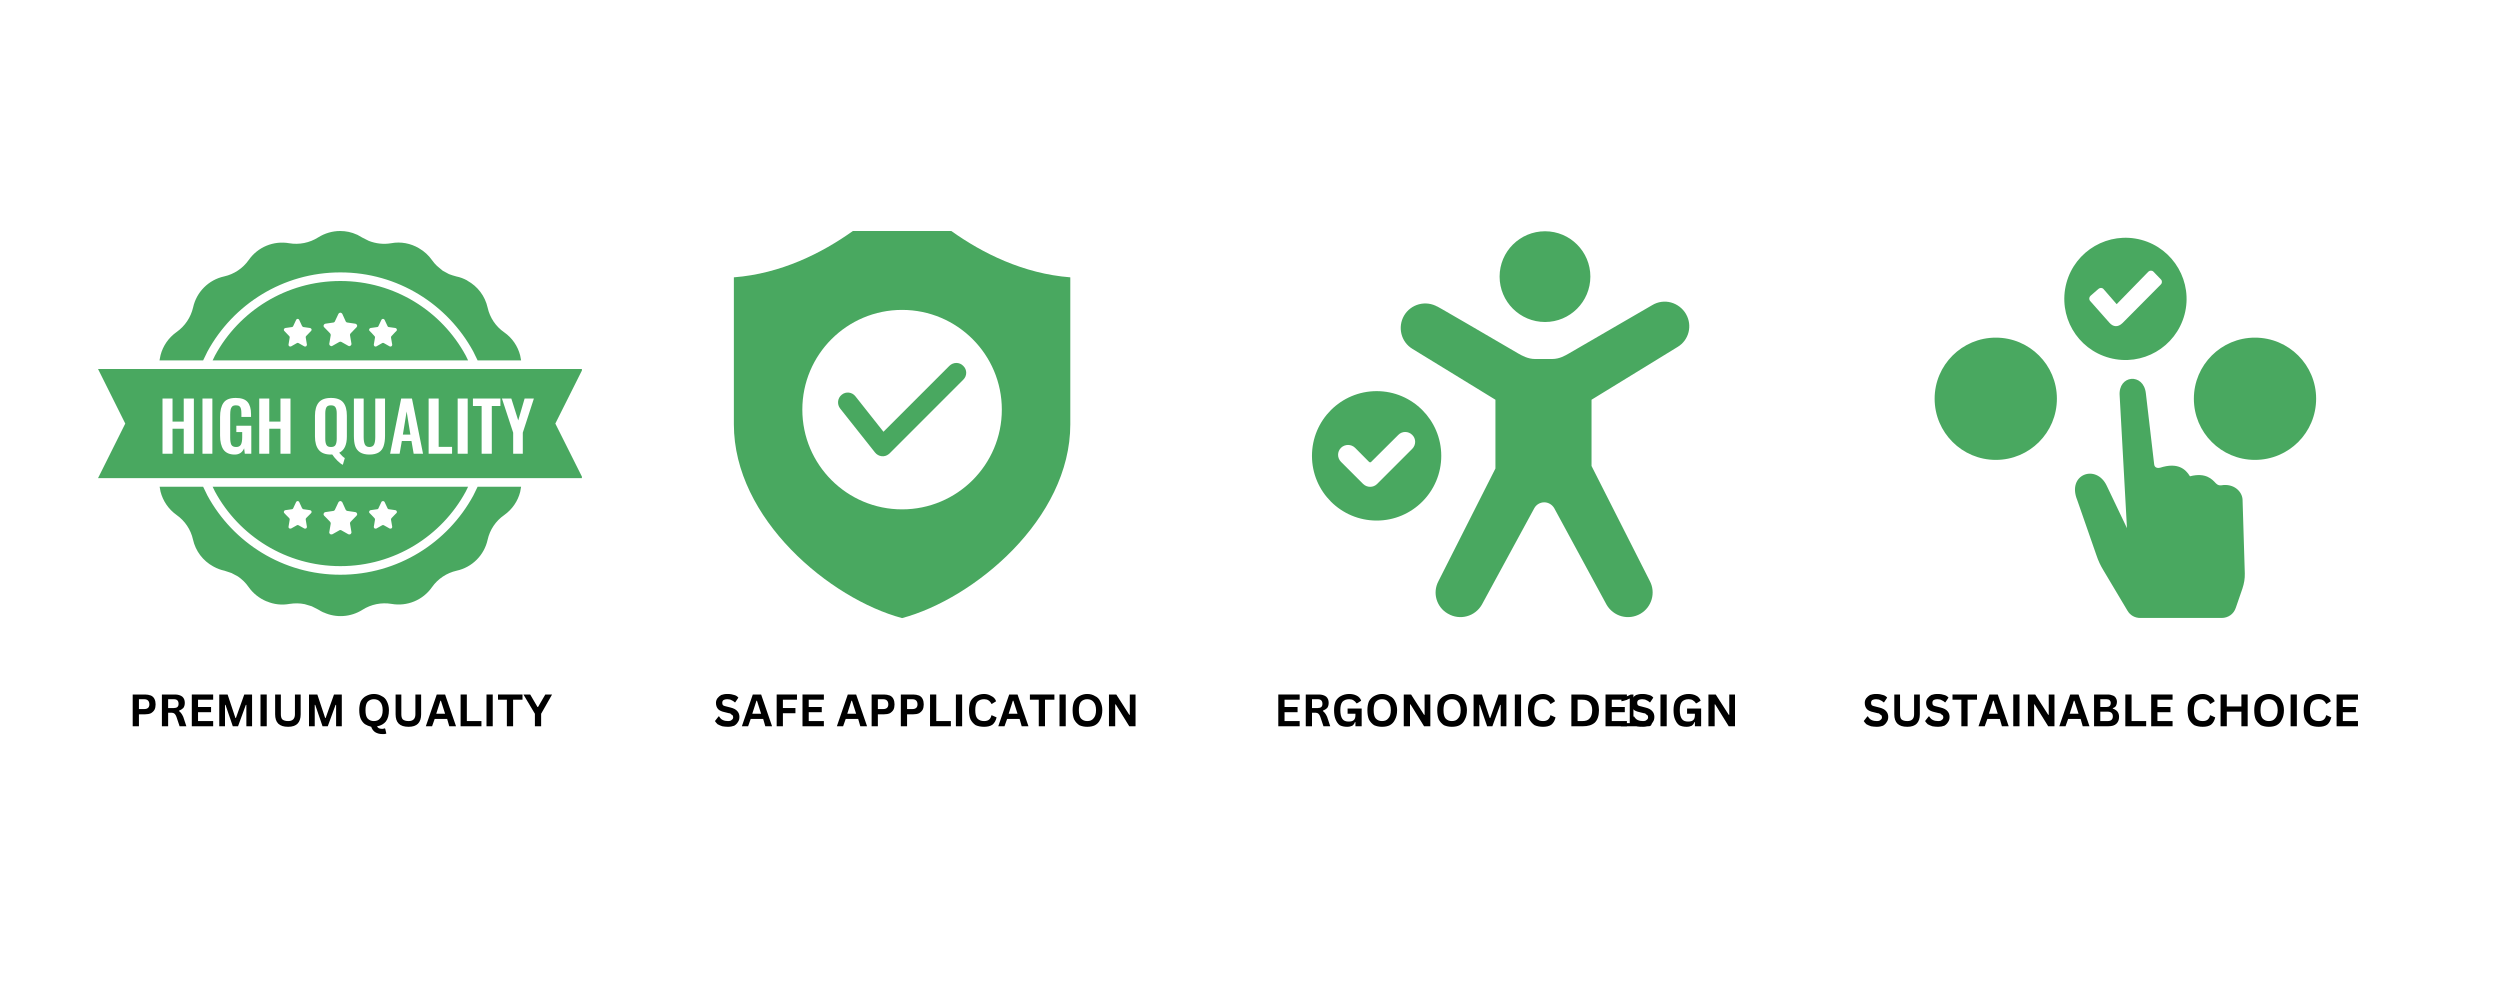 <svg xmlns="http://www.w3.org/2000/svg" xmlns:xlink="http://www.w3.org/1999/xlink" width="100" zoomAndPan="magnify" viewBox="0 0 75 30" height="40" preserveAspectRatio="xMidYMid meet" version="1.0"><defs><g/><clipPath id="4108f72313"><path d="M 2.941 6.93 L 17.457 6.93 L 17.457 18.543 L 2.941 18.543 Z M 2.941 6.93 " clip-rule="nonzero"/></clipPath><clipPath id="cf6626aa74"><path d="M 22.016 6.93 L 32.176 6.93 L 32.176 18.543 L 22.016 18.543 Z M 22.016 6.93 " clip-rule="nonzero"/></clipPath><clipPath id="6a5c89d3e6"><path d="M 39.359 6.93 L 50.973 6.93 L 50.973 18.543 L 39.359 18.543 Z M 39.359 6.93 " clip-rule="nonzero"/></clipPath><clipPath id="89737015c2"><path d="M 58.039 7 L 69.652 7 L 69.652 18.543 L 58.039 18.543 Z M 58.039 7 " clip-rule="nonzero"/></clipPath></defs><g clip-path="url(#4108f72313)"><path fill="#49a860" d="M 11.488 15.031 L 11.484 15.031 L 11.477 15.035 L 11.469 15.035 L 11.469 15.039 L 11.461 15.039 L 11.449 15.051 C 11.449 15.055 11.445 15.059 11.441 15.062 L 11.355 15.246 C 11.352 15.254 11.348 15.262 11.34 15.266 L 11.332 15.273 L 11.328 15.273 C 11.324 15.273 11.32 15.277 11.316 15.277 L 11.117 15.305 C 11.09 15.312 11.07 15.336 11.074 15.367 C 11.074 15.379 11.082 15.387 11.09 15.395 L 11.148 15.453 L 11.234 15.543 C 11.246 15.559 11.254 15.574 11.25 15.59 L 11.215 15.801 C 11.215 15.805 11.215 15.812 11.215 15.816 L 11.215 15.82 L 11.219 15.824 L 11.223 15.832 L 11.223 15.84 L 11.23 15.844 L 11.238 15.852 L 11.254 15.859 L 11.277 15.859 C 11.281 15.859 11.289 15.855 11.293 15.855 L 11.465 15.758 C 11.469 15.758 11.473 15.754 11.477 15.754 L 11.488 15.75 L 11.504 15.754 C 11.508 15.754 11.512 15.758 11.516 15.758 L 11.688 15.855 C 11.691 15.855 11.699 15.859 11.703 15.859 L 11.727 15.859 L 11.742 15.852 L 11.75 15.844 L 11.758 15.84 L 11.758 15.832 L 11.762 15.824 L 11.766 15.82 L 11.766 15.816 C 11.766 15.812 11.766 15.805 11.766 15.801 L 11.73 15.59 C 11.727 15.574 11.734 15.559 11.746 15.543 L 11.855 15.43 L 11.891 15.395 C 11.898 15.387 11.906 15.379 11.906 15.367 C 11.91 15.336 11.891 15.312 11.863 15.305 L 11.664 15.277 C 11.66 15.277 11.656 15.273 11.652 15.273 L 11.648 15.273 L 11.641 15.266 C 11.633 15.262 11.629 15.254 11.625 15.246 L 11.539 15.062 C 11.535 15.059 11.531 15.055 11.531 15.051 L 11.527 15.047 L 11.516 15.039 L 11.512 15.039 L 11.512 15.035 L 11.504 15.035 L 11.496 15.031 Z M 10.207 15.031 L 10.203 15.031 L 10.188 15.039 L 10.184 15.039 L 10.176 15.043 L 10.168 15.051 L 10.164 15.051 L 10.164 15.055 C 10.16 15.059 10.156 15.062 10.152 15.07 L 10.047 15.293 C 10.043 15.301 10.039 15.309 10.027 15.316 L 10.02 15.32 L 10.016 15.324 C 10.012 15.328 10.004 15.328 10 15.328 L 9.762 15.363 C 9.727 15.367 9.703 15.402 9.707 15.438 C 9.711 15.449 9.715 15.461 9.727 15.473 L 9.797 15.543 L 9.902 15.652 C 9.918 15.668 9.922 15.688 9.922 15.707 L 9.879 15.961 C 9.875 15.969 9.875 15.973 9.879 15.98 L 9.879 15.984 L 9.887 16 L 9.887 16.004 L 9.891 16.008 L 9.895 16.016 L 9.902 16.02 L 9.906 16.023 L 9.922 16.031 L 9.941 16.031 L 9.949 16.035 L 9.949 16.031 L 9.953 16.031 C 9.957 16.031 9.965 16.031 9.973 16.027 L 10.18 15.91 C 10.184 15.906 10.188 15.906 10.195 15.902 L 10.227 15.902 C 10.23 15.906 10.238 15.906 10.242 15.91 L 10.449 16.027 C 10.453 16.031 10.461 16.031 10.469 16.031 L 10.473 16.031 L 10.473 16.035 L 10.48 16.031 L 10.496 16.031 L 10.508 16.027 L 10.516 16.023 L 10.531 16.008 L 10.531 16.004 L 10.535 16 L 10.543 15.984 L 10.543 15.98 C 10.543 15.973 10.543 15.969 10.543 15.961 L 10.5 15.707 C 10.496 15.688 10.504 15.668 10.52 15.652 L 10.652 15.516 L 10.695 15.473 C 10.703 15.461 10.711 15.449 10.715 15.438 C 10.719 15.402 10.695 15.367 10.66 15.363 L 10.422 15.328 C 10.414 15.328 10.41 15.328 10.406 15.324 L 10.402 15.32 L 10.391 15.316 C 10.383 15.309 10.375 15.301 10.371 15.293 L 10.27 15.07 C 10.266 15.062 10.262 15.059 10.258 15.055 L 10.254 15.051 L 10.242 15.043 L 10.238 15.039 L 10.234 15.039 L 10.227 15.035 L 10.215 15.031 Z M 8.93 15.031 L 8.926 15.031 L 8.918 15.035 L 8.91 15.035 L 8.91 15.039 L 8.902 15.039 L 8.891 15.051 C 8.887 15.055 8.887 15.059 8.883 15.062 L 8.797 15.246 C 8.793 15.254 8.789 15.262 8.781 15.266 L 8.773 15.273 L 8.77 15.273 C 8.766 15.273 8.762 15.277 8.758 15.277 L 8.559 15.305 C 8.531 15.312 8.512 15.336 8.516 15.367 C 8.516 15.379 8.523 15.387 8.531 15.395 L 8.586 15.453 L 8.676 15.543 C 8.688 15.559 8.695 15.574 8.691 15.59 L 8.656 15.801 C 8.656 15.805 8.656 15.812 8.656 15.816 L 8.656 15.82 L 8.66 15.824 L 8.66 15.832 L 8.664 15.836 L 8.664 15.84 L 8.672 15.844 L 8.68 15.852 L 8.695 15.859 L 8.715 15.859 C 8.723 15.859 8.727 15.855 8.734 15.855 L 8.906 15.758 C 8.91 15.758 8.914 15.754 8.918 15.754 L 8.93 15.75 L 8.945 15.754 C 8.949 15.754 8.953 15.758 8.957 15.758 L 9.129 15.855 C 9.133 15.855 9.137 15.859 9.145 15.859 L 9.168 15.859 L 9.176 15.855 L 9.18 15.852 L 9.184 15.852 L 9.199 15.836 L 9.199 15.832 L 9.203 15.824 L 9.203 15.82 L 9.207 15.816 C 9.207 15.812 9.207 15.805 9.207 15.801 L 9.172 15.59 C 9.168 15.574 9.172 15.559 9.184 15.543 L 9.332 15.395 C 9.34 15.387 9.344 15.379 9.348 15.367 C 9.352 15.336 9.332 15.312 9.301 15.305 L 9.105 15.277 C 9.102 15.277 9.094 15.273 9.09 15.273 L 9.082 15.266 C 9.074 15.262 9.066 15.254 9.062 15.246 L 8.977 15.062 C 8.977 15.059 8.973 15.055 8.969 15.051 L 8.969 15.047 L 8.965 15.047 L 8.957 15.039 L 8.953 15.039 L 8.949 15.035 L 8.945 15.035 L 8.934 15.031 Z M 6.379 14.602 L 14.043 14.602 L 13.973 14.746 C 13.25 16.082 11.836 16.984 10.211 16.984 C 8.586 16.984 7.172 16.082 6.449 14.746 Z M 4.789 14.602 L 6.094 14.602 L 6.223 14.867 C 6.992 16.281 8.488 17.242 10.211 17.242 C 11.934 17.242 13.43 16.281 14.199 14.867 L 14.328 14.602 L 15.633 14.602 L 15.605 14.758 C 15.535 15.035 15.367 15.281 15.125 15.453 C 14.871 15.629 14.695 15.895 14.629 16.191 C 14.527 16.656 14.164 17.02 13.699 17.121 C 13.402 17.188 13.137 17.363 12.961 17.613 C 12.688 18.004 12.215 18.199 11.746 18.117 C 11.445 18.066 11.133 18.129 10.875 18.293 C 10.523 18.516 10.086 18.543 9.715 18.375 L 9.707 18.371 L 9.699 18.371 C 9.648 18.348 9.594 18.316 9.543 18.285 L 9.352 18.188 L 9.141 18.125 C 8.992 18.094 8.84 18.094 8.688 18.117 C 8.453 18.16 8.219 18.133 8.008 18.043 L 8 18.039 L 7.992 18.039 C 7.781 17.949 7.594 17.805 7.457 17.609 C 7.371 17.484 7.262 17.379 7.137 17.293 L 6.945 17.191 L 6.734 17.121 C 6.621 17.098 6.512 17.055 6.41 17 L 6.406 16.996 L 6.395 16.992 C 6.09 16.824 5.867 16.535 5.789 16.184 C 5.723 15.887 5.547 15.625 5.297 15.449 C 5.055 15.277 4.887 15.027 4.816 14.75 Z M 12.199 12.344 L 12.312 13.039 L 12.086 13.039 Z M 9.93 12.16 C 9.996 12.16 10.043 12.18 10.066 12.223 C 10.09 12.262 10.102 12.324 10.102 12.402 L 10.102 13.164 C 10.102 13.242 10.09 13.305 10.066 13.348 C 10.043 13.391 9.996 13.41 9.93 13.41 C 9.859 13.41 9.816 13.391 9.793 13.348 C 9.77 13.305 9.758 13.246 9.758 13.164 L 9.758 12.402 C 9.758 12.32 9.77 12.262 9.793 12.219 C 9.816 12.18 9.859 12.16 9.93 12.16 Z M 15.059 11.957 L 15.395 12.98 L 15.395 13.613 L 15.684 13.613 L 15.684 12.98 L 16.016 11.957 L 15.738 11.957 L 15.547 12.613 L 15.34 11.957 Z M 14.188 11.957 L 14.188 12.18 L 14.449 12.18 L 14.449 13.613 L 14.754 13.613 L 14.754 12.18 L 15.012 12.18 L 15.012 11.957 Z M 13.73 11.957 L 13.73 13.613 L 14.031 13.613 L 14.031 11.957 Z M 12.859 11.957 L 12.859 13.613 L 13.562 13.613 L 13.562 13.406 L 13.16 13.406 L 13.16 11.957 Z M 12.035 11.957 L 11.703 13.613 L 11.988 13.613 L 12.055 13.23 L 12.344 13.23 L 12.41 13.613 L 12.691 13.613 L 12.359 11.957 Z M 10.617 11.957 L 10.617 13.078 C 10.617 13.199 10.629 13.305 10.656 13.383 C 10.684 13.465 10.734 13.527 10.801 13.57 C 10.871 13.613 10.965 13.637 11.082 13.637 C 11.203 13.637 11.297 13.613 11.367 13.57 C 11.434 13.527 11.48 13.465 11.508 13.383 C 11.535 13.301 11.551 13.199 11.551 13.078 L 11.551 11.957 L 11.258 11.957 L 11.258 13.113 C 11.258 13.207 11.246 13.281 11.223 13.332 C 11.199 13.383 11.152 13.41 11.082 13.41 C 11.016 13.41 10.969 13.383 10.945 13.332 C 10.922 13.281 10.91 13.207 10.91 13.113 L 10.91 11.957 Z M 7.777 11.957 L 7.777 13.613 L 8.078 13.613 L 8.078 12.863 L 8.414 12.863 L 8.414 13.613 L 8.715 13.613 L 8.715 11.957 L 8.414 11.957 L 8.414 12.648 L 8.078 12.648 L 8.078 11.957 Z M 6.074 11.957 L 6.074 13.613 L 6.371 13.613 L 6.371 11.957 Z M 4.875 11.957 L 4.875 13.613 L 5.176 13.613 L 5.176 12.863 L 5.512 12.863 L 5.512 13.613 L 5.816 13.613 L 5.816 11.957 L 5.512 11.957 L 5.512 12.648 L 5.176 12.648 L 5.176 11.957 Z M 9.93 11.938 C 9.758 11.938 9.637 11.984 9.562 12.074 C 9.488 12.164 9.449 12.297 9.449 12.473 L 9.449 13.094 C 9.449 13.27 9.488 13.406 9.562 13.496 C 9.637 13.59 9.758 13.637 9.93 13.637 C 9.945 13.637 9.957 13.633 9.965 13.633 C 10.008 13.695 10.059 13.758 10.121 13.82 C 10.18 13.879 10.234 13.922 10.285 13.945 L 10.344 13.742 C 10.297 13.715 10.242 13.66 10.176 13.582 C 10.328 13.512 10.406 13.348 10.406 13.094 L 10.406 12.473 C 10.406 12.297 10.371 12.164 10.297 12.074 C 10.223 11.984 10.102 11.938 9.93 11.938 Z M 7.074 11.938 C 6.898 11.938 6.777 11.984 6.707 12.082 C 6.637 12.18 6.602 12.32 6.602 12.512 L 6.602 13.066 C 6.602 13.25 6.637 13.391 6.703 13.488 C 6.773 13.586 6.887 13.637 7.043 13.637 C 7.176 13.637 7.27 13.574 7.324 13.449 L 7.344 13.613 L 7.539 13.613 L 7.539 12.773 L 7.09 12.773 L 7.09 12.961 L 7.266 12.961 L 7.266 13.117 C 7.266 13.215 7.254 13.289 7.227 13.34 C 7.199 13.387 7.152 13.41 7.086 13.41 C 7.016 13.41 6.969 13.391 6.941 13.344 C 6.918 13.297 6.906 13.227 6.906 13.133 L 6.906 12.438 C 6.906 12.379 6.91 12.328 6.918 12.289 C 6.926 12.25 6.941 12.219 6.965 12.195 C 6.988 12.172 7.027 12.16 7.078 12.16 C 7.125 12.16 7.16 12.168 7.184 12.188 C 7.207 12.207 7.223 12.234 7.23 12.27 C 7.238 12.305 7.242 12.352 7.242 12.41 L 7.242 12.508 L 7.531 12.508 L 7.531 12.422 C 7.531 12.262 7.496 12.141 7.426 12.059 C 7.355 11.977 7.238 11.938 7.074 11.938 Z M 2.941 11.07 L 17.48 11.07 L 16.66 12.707 L 17.48 14.344 L 2.941 14.344 L 3.758 12.707 Z M 11.488 9.566 L 11.484 9.566 L 11.477 9.57 L 11.469 9.57 L 11.469 9.574 L 11.461 9.574 L 11.449 9.586 C 11.449 9.59 11.445 9.594 11.441 9.598 L 11.355 9.781 C 11.352 9.789 11.348 9.797 11.34 9.801 L 11.332 9.809 L 11.328 9.809 C 11.324 9.812 11.32 9.812 11.316 9.812 L 11.117 9.84 C 11.09 9.848 11.07 9.871 11.074 9.902 C 11.074 9.914 11.082 9.922 11.09 9.93 L 11.148 9.988 L 11.234 10.082 C 11.246 10.094 11.254 10.109 11.25 10.125 L 11.215 10.336 C 11.215 10.34 11.215 10.348 11.215 10.352 L 11.215 10.355 L 11.219 10.359 L 11.223 10.367 L 11.223 10.375 L 11.23 10.379 L 11.234 10.387 L 11.238 10.387 L 11.254 10.395 L 11.277 10.395 C 11.281 10.395 11.289 10.391 11.293 10.391 L 11.465 10.293 C 11.469 10.293 11.473 10.289 11.477 10.289 L 11.488 10.285 L 11.504 10.289 C 11.508 10.289 11.512 10.293 11.516 10.293 L 11.688 10.391 C 11.691 10.391 11.699 10.395 11.703 10.395 L 11.727 10.395 L 11.742 10.387 L 11.746 10.387 L 11.75 10.379 L 11.758 10.375 L 11.758 10.367 L 11.762 10.359 L 11.766 10.355 L 11.766 10.352 C 11.766 10.348 11.766 10.34 11.766 10.336 L 11.73 10.125 C 11.727 10.109 11.734 10.094 11.746 10.082 L 11.855 9.965 L 11.891 9.93 C 11.898 9.922 11.906 9.914 11.906 9.902 C 11.91 9.871 11.891 9.848 11.863 9.84 L 11.664 9.812 C 11.66 9.812 11.656 9.812 11.652 9.809 L 11.648 9.809 L 11.641 9.801 C 11.633 9.797 11.629 9.789 11.625 9.781 L 11.539 9.598 C 11.535 9.594 11.531 9.59 11.531 9.586 L 11.527 9.582 L 11.516 9.574 L 11.512 9.574 L 11.512 9.57 L 11.504 9.57 L 11.496 9.566 Z M 8.93 9.566 L 8.926 9.566 L 8.918 9.57 L 8.91 9.57 L 8.91 9.574 L 8.902 9.574 L 8.891 9.586 C 8.887 9.59 8.887 9.594 8.883 9.598 L 8.797 9.781 C 8.793 9.789 8.789 9.797 8.781 9.801 L 8.773 9.809 L 8.77 9.809 C 8.766 9.812 8.762 9.812 8.758 9.812 L 8.559 9.84 C 8.531 9.848 8.512 9.871 8.516 9.902 C 8.516 9.914 8.523 9.922 8.531 9.93 L 8.586 9.988 L 8.676 10.082 C 8.688 10.094 8.695 10.109 8.691 10.125 L 8.656 10.336 C 8.656 10.34 8.656 10.348 8.656 10.352 L 8.656 10.355 L 8.66 10.359 L 8.66 10.367 L 8.664 10.371 L 8.664 10.375 L 8.672 10.379 L 8.676 10.387 L 8.68 10.387 L 8.695 10.395 L 8.715 10.395 C 8.723 10.395 8.727 10.391 8.734 10.391 L 8.906 10.293 C 8.91 10.293 8.914 10.289 8.918 10.289 L 8.93 10.285 L 8.945 10.289 C 8.949 10.289 8.953 10.293 8.957 10.293 L 9.129 10.391 C 9.133 10.391 9.137 10.395 9.145 10.395 L 9.168 10.395 L 9.176 10.391 L 9.18 10.387 L 9.188 10.387 L 9.191 10.379 L 9.199 10.371 L 9.199 10.367 L 9.203 10.359 L 9.203 10.355 L 9.207 10.352 C 9.207 10.348 9.207 10.34 9.207 10.336 L 9.172 10.125 C 9.168 10.109 9.172 10.094 9.184 10.082 L 9.297 9.965 L 9.332 9.93 C 9.34 9.922 9.344 9.914 9.348 9.902 C 9.352 9.871 9.332 9.848 9.301 9.84 L 9.105 9.812 C 9.102 9.812 9.094 9.812 9.09 9.809 L 9.082 9.801 C 9.074 9.797 9.066 9.789 9.062 9.781 L 8.977 9.598 C 8.977 9.594 8.973 9.59 8.969 9.586 L 8.969 9.582 L 8.965 9.582 L 8.957 9.574 L 8.953 9.574 L 8.949 9.57 L 8.945 9.57 L 8.934 9.566 Z M 10.207 9.379 L 10.203 9.383 L 10.195 9.383 L 10.188 9.387 L 10.184 9.387 L 10.176 9.391 L 10.168 9.398 L 10.164 9.398 L 10.164 9.402 C 10.16 9.406 10.156 9.41 10.152 9.418 L 10.047 9.641 C 10.043 9.648 10.039 9.66 10.027 9.664 L 10.02 9.672 L 10.016 9.672 C 10.012 9.676 10.004 9.676 10 9.676 L 9.762 9.711 C 9.727 9.719 9.703 9.75 9.707 9.785 C 9.711 9.797 9.715 9.809 9.727 9.82 L 9.797 9.891 L 9.902 10 C 9.918 10.016 9.922 10.035 9.922 10.055 L 9.879 10.309 C 9.875 10.316 9.875 10.324 9.879 10.328 L 9.879 10.332 L 9.887 10.348 L 9.887 10.352 L 9.891 10.355 L 9.895 10.363 L 9.902 10.367 L 9.906 10.371 L 9.922 10.379 L 9.926 10.379 L 9.93 10.383 L 9.953 10.383 C 9.957 10.379 9.965 10.379 9.973 10.375 L 10.18 10.258 C 10.184 10.254 10.188 10.254 10.195 10.254 L 10.211 10.25 L 10.227 10.254 C 10.23 10.254 10.238 10.254 10.242 10.258 L 10.449 10.375 C 10.453 10.379 10.461 10.379 10.469 10.383 L 10.492 10.383 L 10.492 10.379 L 10.496 10.379 L 10.508 10.375 L 10.516 10.371 L 10.531 10.355 L 10.531 10.352 L 10.535 10.348 L 10.543 10.332 L 10.543 10.328 C 10.543 10.324 10.543 10.316 10.543 10.309 L 10.5 10.055 C 10.496 10.035 10.504 10.016 10.52 10 L 10.652 9.863 L 10.695 9.82 C 10.703 9.809 10.711 9.797 10.715 9.785 C 10.719 9.75 10.695 9.719 10.66 9.711 L 10.422 9.676 C 10.414 9.676 10.41 9.676 10.406 9.672 L 10.402 9.672 L 10.391 9.664 C 10.383 9.66 10.375 9.648 10.371 9.641 L 10.27 9.418 C 10.266 9.41 10.262 9.406 10.258 9.402 L 10.254 9.398 L 10.242 9.391 L 10.238 9.387 L 10.234 9.387 L 10.227 9.383 L 10.215 9.383 L 10.211 9.379 Z M 10.211 8.43 C 11.836 8.43 13.25 9.332 13.973 10.668 L 14.043 10.812 L 6.379 10.812 L 6.449 10.668 C 7.172 9.332 8.586 8.43 10.211 8.43 Z M 10.203 6.93 C 10.375 6.93 10.547 6.965 10.707 7.039 L 10.719 7.043 L 10.871 7.129 L 11.066 7.227 C 11.277 7.309 11.508 7.336 11.734 7.297 C 12.027 7.242 12.32 7.301 12.566 7.445 L 12.57 7.449 L 12.578 7.453 C 12.727 7.539 12.859 7.66 12.961 7.805 C 13.004 7.867 13.055 7.926 13.109 7.977 L 13.281 8.121 L 13.469 8.223 C 13.539 8.25 13.613 8.273 13.688 8.293 C 13.805 8.316 13.914 8.359 14.016 8.414 L 14.023 8.422 C 14.328 8.59 14.551 8.879 14.629 9.23 C 14.695 9.527 14.871 9.793 15.125 9.969 C 15.367 10.137 15.535 10.387 15.605 10.664 L 15.633 10.812 L 14.328 10.812 L 14.199 10.547 C 13.43 9.133 11.934 8.172 10.211 8.172 C 8.488 8.172 6.992 9.133 6.223 10.547 L 6.094 10.812 L 4.785 10.812 L 4.816 10.656 C 4.887 10.379 5.055 10.133 5.297 9.961 C 5.547 9.785 5.723 9.523 5.793 9.223 C 5.895 8.758 6.258 8.395 6.723 8.293 C 7.02 8.227 7.285 8.051 7.461 7.801 C 7.734 7.41 8.207 7.215 8.676 7.297 C 8.977 7.348 9.289 7.285 9.547 7.121 C 9.746 6.996 9.977 6.93 10.203 6.93 Z M 10.203 6.93 " fill-opacity="1" fill-rule="evenodd"/></g><g clip-path="url(#cf6626aa74)"><path fill="#49a860" d="M 22.016 8.32 C 23.426 8.211 24.656 7.594 25.586 6.93 L 28.539 6.93 C 29.469 7.594 30.699 8.211 32.109 8.32 L 32.109 12.73 C 32.109 15.574 29.219 17.965 27.062 18.543 C 24.906 17.965 22.016 15.574 22.016 12.73 Z M 25.203 12.254 L 26.25 13.574 C 26.352 13.703 26.535 13.727 26.66 13.625 C 26.672 13.617 26.68 13.609 26.688 13.602 L 28.898 11.391 C 29.016 11.277 29.016 11.09 28.898 10.977 C 28.785 10.859 28.598 10.859 28.48 10.977 L 26.504 12.953 L 25.664 11.891 C 25.566 11.762 25.379 11.738 25.254 11.84 C 25.125 11.941 25.105 12.125 25.203 12.254 Z M 27.062 9.297 C 25.41 9.297 24.07 10.637 24.07 12.289 C 24.07 13.941 25.41 15.281 27.062 15.281 C 28.715 15.281 30.055 13.941 30.055 12.289 C 30.055 10.637 28.715 9.297 27.062 9.297 Z M 27.062 9.297 " fill-opacity="1" fill-rule="evenodd"/></g><g clip-path="url(#6a5c89d3e6)"><path fill="#49a860" d="M 41.301 11.734 C 42.371 11.734 43.238 12.605 43.238 13.676 C 43.238 14.746 42.371 15.617 41.301 15.617 C 40.227 15.617 39.359 14.746 39.359 13.676 C 39.359 12.605 40.227 11.734 41.301 11.734 Z M 40.23 13.855 L 40.895 14.52 C 41.012 14.633 41.199 14.633 41.312 14.52 L 42.367 13.465 C 42.484 13.348 42.484 13.16 42.367 13.047 C 42.25 12.93 42.062 12.93 41.949 13.047 L 41.137 13.855 C 41.121 13.875 41.09 13.875 41.07 13.855 L 40.652 13.434 C 40.535 13.32 40.348 13.32 40.23 13.434 C 40.113 13.551 40.113 13.738 40.23 13.855 Z M 45.543 10.602 C 45.648 10.664 45.84 10.77 46.047 10.77 L 46.566 10.77 C 46.789 10.77 46.961 10.664 47.07 10.602 L 49.57 9.152 C 49.738 9.051 49.941 9.023 50.129 9.074 C 50.316 9.125 50.48 9.25 50.578 9.418 L 50.582 9.426 C 50.777 9.766 50.668 10.203 50.332 10.406 L 47.746 11.992 L 47.746 13.98 L 49.492 17.426 C 49.68 17.777 49.555 18.215 49.211 18.414 C 49.039 18.512 48.84 18.539 48.648 18.488 C 48.461 18.438 48.297 18.312 48.199 18.145 L 46.625 15.242 C 46.562 15.137 46.449 15.07 46.328 15.07 C 46.203 15.07 46.09 15.137 46.031 15.242 L 44.453 18.145 C 44.355 18.312 44.195 18.438 44.004 18.488 C 43.816 18.539 43.613 18.512 43.445 18.414 L 43.43 18.406 C 43.094 18.211 42.969 17.785 43.152 17.438 L 44.863 14.055 L 44.863 11.992 L 42.371 10.465 C 42.031 10.258 41.922 9.816 42.121 9.469 C 42.219 9.301 42.379 9.18 42.566 9.129 C 42.758 9.078 42.957 9.105 43.129 9.203 C 43.129 9.203 42.707 8.945 45.543 10.602 Z M 46.352 6.938 C 47.102 6.938 47.711 7.547 47.711 8.297 C 47.711 9.051 47.102 9.66 46.352 9.66 C 45.598 9.66 44.988 9.051 44.988 8.297 C 44.988 7.547 45.598 6.938 46.352 6.938 Z M 46.352 6.938 " fill-opacity="1" fill-rule="evenodd"/></g><g clip-path="url(#89737015c2)"><path fill="#49a860" d="M 64.805 14.031 C 65.332 13.863 65.566 14.07 65.699 14.289 C 66.18 14.164 66.371 14.387 66.469 14.492 C 66.488 14.508 66.539 14.574 66.641 14.559 C 67.02 14.496 67.27 14.75 67.277 14.996 L 67.344 17.199 C 67.348 17.363 67.324 17.5 67.273 17.656 L 67.074 18.234 C 67.012 18.422 66.844 18.539 66.648 18.539 L 64.211 18.539 C 64.047 18.539 63.906 18.461 63.824 18.32 L 63.105 17.113 C 63.012 16.961 62.949 16.824 62.891 16.652 L 62.316 15 C 62 14.223 62.891 13.906 63.203 14.574 L 63.809 15.844 L 63.59 11.875 C 63.539 11.242 64.305 11.18 64.375 11.793 L 64.625 13.93 C 64.637 14.047 64.75 14.047 64.805 14.031 Z M 67.648 10.129 C 68.664 10.129 69.484 10.949 69.484 11.961 C 69.484 12.977 68.664 13.797 67.648 13.797 C 66.637 13.797 65.816 12.977 65.816 11.961 C 65.816 10.949 66.637 10.129 67.648 10.129 Z M 59.875 10.129 C 60.887 10.129 61.707 10.949 61.707 11.961 C 61.707 12.977 60.887 13.797 59.875 13.797 C 58.863 13.797 58.039 12.977 58.039 11.961 C 58.039 10.949 58.863 10.129 59.875 10.129 Z M 64.238 7.195 C 65.215 7.457 65.797 8.465 65.535 9.441 C 65.27 10.422 64.266 11 63.289 10.738 C 62.309 10.477 61.73 9.473 61.992 8.492 C 62.254 7.516 63.258 6.934 64.238 7.195 Z M 63.109 8.676 L 63.5 9.125 L 64.453 8.148 C 64.496 8.109 64.566 8.109 64.605 8.152 L 64.828 8.383 C 64.871 8.426 64.867 8.496 64.824 8.535 L 63.676 9.691 C 63.539 9.824 63.395 9.812 63.281 9.68 L 62.703 9.027 C 62.664 8.98 62.672 8.914 62.715 8.875 L 62.957 8.664 C 62.98 8.645 63.008 8.637 63.035 8.637 C 63.066 8.641 63.09 8.652 63.109 8.676 Z M 63.109 8.676 " fill-opacity="1" fill-rule="evenodd"/></g><g fill="#000000" fill-opacity="1"><g transform="translate(3.856, 21.788)"><g><path d="M 0.5 -0.953 C 0.562 -0.953 0.617 -0.941 0.672 -0.922 C 0.723 -0.898 0.758 -0.863 0.781 -0.812 C 0.801 -0.77 0.812 -0.719 0.812 -0.656 C 0.812 -0.594 0.801 -0.539 0.781 -0.5 C 0.758 -0.457 0.723 -0.422 0.672 -0.391 C 0.617 -0.367 0.562 -0.359 0.5 -0.359 L 0.312 -0.359 L 0.312 0 L 0.125 0 L 0.125 -0.953 Z M 0.469 -0.516 C 0.57 -0.516 0.625 -0.562 0.625 -0.656 C 0.625 -0.758 0.57 -0.812 0.469 -0.812 L 0.312 -0.812 L 0.312 -0.516 Z M 0.469 -0.516 "/></g></g><g transform="translate(4.732, 21.788)"><g><path d="M 0.125 0 L 0.125 -0.953 L 0.516 -0.953 C 0.609 -0.953 0.68 -0.93 0.734 -0.891 C 0.785 -0.848 0.812 -0.785 0.812 -0.703 C 0.812 -0.641 0.797 -0.586 0.766 -0.547 C 0.734 -0.516 0.691 -0.488 0.641 -0.469 L 0.641 -0.453 C 0.66 -0.441 0.68 -0.422 0.703 -0.391 C 0.723 -0.367 0.742 -0.332 0.766 -0.281 L 0.859 0 L 0.656 0 L 0.562 -0.281 C 0.551 -0.312 0.539 -0.332 0.531 -0.344 C 0.52 -0.363 0.504 -0.379 0.484 -0.391 C 0.461 -0.398 0.441 -0.406 0.422 -0.406 L 0.312 -0.406 L 0.312 0 Z M 0.484 -0.547 C 0.578 -0.547 0.625 -0.586 0.625 -0.672 C 0.625 -0.766 0.578 -0.812 0.484 -0.812 L 0.312 -0.812 L 0.312 -0.547 Z M 0.484 -0.547 "/></g></g><g transform="translate(5.629, 21.788)"><g><path d="M 0.312 -0.422 L 0.312 -0.156 L 0.766 -0.156 L 0.766 0 L 0.125 0 L 0.125 -0.953 L 0.766 -0.953 L 0.766 -0.797 L 0.312 -0.797 L 0.312 -0.578 L 0.703 -0.578 L 0.703 -0.422 Z M 0.312 -0.422 "/></g></g><g transform="translate(6.453, 21.788)"><g><path d="M 0.297 0 L 0.125 0 L 0.125 -0.953 L 0.375 -0.953 L 0.609 -0.25 L 0.625 -0.25 L 0.875 -0.953 L 1.109 -0.953 L 1.109 0 L 0.938 0 L 0.938 -0.641 L 0.922 -0.641 L 0.688 0 L 0.531 0 L 0.312 -0.641 L 0.297 -0.641 Z M 0.297 0 "/></g></g><g transform="translate(7.69, 21.788)"><g><path d="M 0.312 0 L 0.125 0 L 0.125 -0.953 L 0.312 -0.953 Z M 0.312 0 "/></g></g><g transform="translate(8.129, 21.788)"><g><path d="M 0.516 0.016 C 0.379 0.016 0.281 -0.016 0.219 -0.078 C 0.156 -0.141 0.125 -0.234 0.125 -0.359 L 0.125 -0.953 L 0.297 -0.953 L 0.297 -0.359 C 0.297 -0.285 0.312 -0.234 0.344 -0.203 C 0.383 -0.172 0.441 -0.156 0.516 -0.156 C 0.648 -0.156 0.719 -0.223 0.719 -0.359 L 0.719 -0.953 L 0.891 -0.953 L 0.891 -0.359 C 0.891 -0.234 0.859 -0.141 0.797 -0.078 C 0.734 -0.016 0.641 0.016 0.516 0.016 Z M 0.516 0.016 "/></g></g><g transform="translate(9.145, 21.788)"><g><path d="M 0.297 0 L 0.125 0 L 0.125 -0.953 L 0.375 -0.953 L 0.609 -0.25 L 0.625 -0.25 L 0.875 -0.953 L 1.109 -0.953 L 1.109 0 L 0.938 0 L 0.938 -0.641 L 0.922 -0.641 L 0.688 0 L 0.531 0 L 0.312 -0.641 L 0.297 -0.641 Z M 0.297 0 "/></g></g><g transform="translate(10.382, 21.788)"><g/></g><g transform="translate(10.699, 21.788)"><g><path d="M 0.766 0.234 C 0.68 0.234 0.609 0.211 0.547 0.172 C 0.492 0.129 0.457 0.078 0.438 0.016 C 0.363 -0.004 0.301 -0.031 0.25 -0.062 C 0.195 -0.102 0.156 -0.156 0.125 -0.219 C 0.094 -0.289 0.078 -0.379 0.078 -0.484 C 0.078 -0.586 0.094 -0.676 0.125 -0.75 C 0.164 -0.82 0.219 -0.875 0.281 -0.906 C 0.352 -0.945 0.43 -0.969 0.516 -0.969 C 0.609 -0.969 0.688 -0.945 0.75 -0.906 C 0.82 -0.875 0.875 -0.82 0.906 -0.75 C 0.945 -0.676 0.969 -0.586 0.969 -0.484 C 0.969 -0.336 0.938 -0.223 0.875 -0.141 C 0.812 -0.066 0.727 -0.02 0.625 0 L 0.609 0 C 0.629 0.031 0.648 0.051 0.672 0.062 C 0.703 0.07 0.734 0.078 0.766 0.078 C 0.797 0.078 0.82 0.07 0.844 0.062 L 0.859 0.078 L 0.891 0.219 C 0.867 0.227 0.848 0.234 0.828 0.234 C 0.805 0.234 0.785 0.234 0.766 0.234 Z M 0.516 -0.156 C 0.598 -0.156 0.66 -0.18 0.703 -0.234 C 0.754 -0.285 0.781 -0.367 0.781 -0.484 C 0.781 -0.598 0.754 -0.68 0.703 -0.734 C 0.66 -0.785 0.598 -0.812 0.516 -0.812 C 0.441 -0.812 0.379 -0.785 0.328 -0.734 C 0.285 -0.68 0.266 -0.598 0.266 -0.484 C 0.266 -0.367 0.285 -0.285 0.328 -0.234 C 0.379 -0.18 0.441 -0.156 0.516 -0.156 Z M 0.516 -0.156 "/></g></g><g transform="translate(11.743, 21.788)"><g><path d="M 0.516 0.016 C 0.379 0.016 0.281 -0.016 0.219 -0.078 C 0.156 -0.141 0.125 -0.234 0.125 -0.359 L 0.125 -0.953 L 0.297 -0.953 L 0.297 -0.359 C 0.297 -0.285 0.312 -0.234 0.344 -0.203 C 0.383 -0.172 0.441 -0.156 0.516 -0.156 C 0.648 -0.156 0.719 -0.223 0.719 -0.359 L 0.719 -0.953 L 0.891 -0.953 L 0.891 -0.359 C 0.891 -0.234 0.859 -0.141 0.797 -0.078 C 0.734 -0.016 0.641 0.016 0.516 0.016 Z M 0.516 0.016 "/></g></g><g transform="translate(12.759, 21.788)"><g><path d="M 0.922 0 L 0.719 0 L 0.656 -0.219 L 0.281 -0.219 L 0.203 0 L 0.016 0 L 0.344 -0.953 L 0.594 -0.953 Z M 0.453 -0.766 L 0.328 -0.375 L 0.594 -0.375 L 0.469 -0.766 Z M 0.453 -0.766 "/></g></g><g transform="translate(13.693, 21.788)"><g><path d="M 0.312 -0.953 L 0.312 -0.156 L 0.75 -0.156 L 0.75 0 L 0.125 0 L 0.125 -0.953 Z M 0.312 -0.953 "/></g></g><g transform="translate(14.47, 21.788)"><g><path d="M 0.312 0 L 0.125 0 L 0.125 -0.953 L 0.312 -0.953 Z M 0.312 0 "/></g></g><g transform="translate(14.909, 21.788)"><g><path d="M 0.766 -0.953 L 0.766 -0.797 L 0.484 -0.797 L 0.484 0 L 0.297 0 L 0.297 -0.797 L 0.031 -0.797 L 0.031 -0.953 Z M 0.766 -0.953 "/></g></g><g transform="translate(15.703, 21.788)"><g><path d="M 0.531 0 L 0.344 0 L 0.344 -0.375 L 0 -0.953 L 0.203 -0.953 L 0.422 -0.578 L 0.438 -0.578 L 0.656 -0.953 L 0.859 -0.953 L 0.531 -0.375 Z M 0.531 0 "/></g></g></g><g fill="#000000" fill-opacity="1"><g transform="translate(21.417, 21.788)"><g><path d="M 0.422 0.016 C 0.359 0.016 0.301 0.008 0.25 0 C 0.195 -0.02 0.148 -0.039 0.109 -0.062 C 0.078 -0.094 0.051 -0.125 0.031 -0.156 L 0.141 -0.297 L 0.156 -0.297 C 0.188 -0.242 0.223 -0.207 0.266 -0.188 C 0.316 -0.164 0.367 -0.156 0.422 -0.156 C 0.473 -0.156 0.508 -0.164 0.531 -0.188 C 0.562 -0.207 0.578 -0.234 0.578 -0.266 C 0.578 -0.297 0.57 -0.316 0.562 -0.328 C 0.551 -0.336 0.535 -0.348 0.516 -0.359 C 0.504 -0.379 0.484 -0.391 0.453 -0.391 L 0.328 -0.422 C 0.234 -0.441 0.164 -0.473 0.125 -0.516 C 0.082 -0.566 0.062 -0.629 0.062 -0.703 C 0.062 -0.754 0.078 -0.801 0.109 -0.844 C 0.141 -0.883 0.176 -0.914 0.219 -0.938 C 0.27 -0.957 0.332 -0.969 0.406 -0.969 C 0.488 -0.969 0.555 -0.957 0.609 -0.938 C 0.66 -0.926 0.703 -0.898 0.734 -0.859 L 0.641 -0.719 L 0.625 -0.719 C 0.594 -0.75 0.562 -0.77 0.531 -0.781 C 0.5 -0.801 0.457 -0.812 0.406 -0.812 C 0.352 -0.812 0.312 -0.801 0.281 -0.781 C 0.258 -0.758 0.25 -0.734 0.25 -0.703 C 0.25 -0.672 0.258 -0.645 0.281 -0.625 C 0.301 -0.613 0.332 -0.602 0.375 -0.594 L 0.5 -0.562 C 0.594 -0.539 0.66 -0.504 0.703 -0.453 C 0.742 -0.41 0.766 -0.352 0.766 -0.281 C 0.766 -0.219 0.75 -0.164 0.719 -0.125 C 0.695 -0.082 0.66 -0.047 0.609 -0.016 C 0.555 0.004 0.492 0.016 0.422 0.016 Z M 0.422 0.016 "/></g></g><g transform="translate(22.24, 21.788)"><g><path d="M 0.922 0 L 0.719 0 L 0.656 -0.219 L 0.281 -0.219 L 0.203 0 L 0.016 0 L 0.344 -0.953 L 0.594 -0.953 Z M 0.453 -0.766 L 0.328 -0.375 L 0.594 -0.375 L 0.469 -0.766 Z M 0.453 -0.766 "/></g></g><g transform="translate(23.175, 21.788)"><g><path d="M 0.734 -0.953 L 0.734 -0.797 L 0.312 -0.797 L 0.312 -0.547 L 0.688 -0.547 L 0.688 -0.391 L 0.312 -0.391 L 0.312 0 L 0.125 0 L 0.125 -0.953 Z M 0.734 -0.953 "/></g></g><g transform="translate(23.95, 21.788)"><g><path d="M 0.312 -0.422 L 0.312 -0.156 L 0.766 -0.156 L 0.766 0 L 0.125 0 L 0.125 -0.953 L 0.766 -0.953 L 0.766 -0.797 L 0.312 -0.797 L 0.312 -0.578 L 0.703 -0.578 L 0.703 -0.422 Z M 0.312 -0.422 "/></g></g><g transform="translate(24.774, 21.788)"><g/></g><g transform="translate(25.09, 21.788)"><g><path d="M 0.922 0 L 0.719 0 L 0.656 -0.219 L 0.281 -0.219 L 0.203 0 L 0.016 0 L 0.344 -0.953 L 0.594 -0.953 Z M 0.453 -0.766 L 0.328 -0.375 L 0.594 -0.375 L 0.469 -0.766 Z M 0.453 -0.766 "/></g></g><g transform="translate(26.024, 21.788)"><g><path d="M 0.5 -0.953 C 0.562 -0.953 0.617 -0.941 0.672 -0.922 C 0.723 -0.898 0.758 -0.863 0.781 -0.812 C 0.801 -0.77 0.812 -0.719 0.812 -0.656 C 0.812 -0.594 0.801 -0.539 0.781 -0.5 C 0.758 -0.457 0.723 -0.422 0.672 -0.391 C 0.617 -0.367 0.562 -0.359 0.5 -0.359 L 0.312 -0.359 L 0.312 0 L 0.125 0 L 0.125 -0.953 Z M 0.469 -0.516 C 0.57 -0.516 0.625 -0.562 0.625 -0.656 C 0.625 -0.758 0.57 -0.812 0.469 -0.812 L 0.312 -0.812 L 0.312 -0.516 Z M 0.469 -0.516 "/></g></g><g transform="translate(26.9, 21.788)"><g><path d="M 0.5 -0.953 C 0.562 -0.953 0.617 -0.941 0.672 -0.922 C 0.723 -0.898 0.758 -0.863 0.781 -0.812 C 0.801 -0.77 0.812 -0.719 0.812 -0.656 C 0.812 -0.594 0.801 -0.539 0.781 -0.5 C 0.758 -0.457 0.723 -0.422 0.672 -0.391 C 0.617 -0.367 0.562 -0.359 0.5 -0.359 L 0.312 -0.359 L 0.312 0 L 0.125 0 L 0.125 -0.953 Z M 0.469 -0.516 C 0.57 -0.516 0.625 -0.562 0.625 -0.656 C 0.625 -0.758 0.57 -0.812 0.469 -0.812 L 0.312 -0.812 L 0.312 -0.516 Z M 0.469 -0.516 "/></g></g><g transform="translate(27.776, 21.788)"><g><path d="M 0.312 -0.953 L 0.312 -0.156 L 0.75 -0.156 L 0.75 0 L 0.125 0 L 0.125 -0.953 Z M 0.312 -0.953 "/></g></g><g transform="translate(28.552, 21.788)"><g><path d="M 0.312 0 L 0.125 0 L 0.125 -0.953 L 0.312 -0.953 Z M 0.312 0 "/></g></g><g transform="translate(28.992, 21.788)"><g><path d="M 0.531 0.016 C 0.438 0.016 0.352 0 0.281 -0.031 C 0.219 -0.07 0.164 -0.129 0.125 -0.203 C 0.094 -0.273 0.078 -0.367 0.078 -0.484 C 0.078 -0.586 0.094 -0.676 0.125 -0.75 C 0.164 -0.82 0.219 -0.875 0.281 -0.906 C 0.352 -0.945 0.438 -0.969 0.531 -0.969 C 0.613 -0.969 0.688 -0.945 0.75 -0.906 C 0.82 -0.875 0.867 -0.82 0.891 -0.75 L 0.766 -0.672 L 0.75 -0.672 C 0.727 -0.723 0.695 -0.758 0.656 -0.781 C 0.625 -0.801 0.582 -0.812 0.531 -0.812 C 0.445 -0.812 0.379 -0.785 0.328 -0.734 C 0.285 -0.68 0.266 -0.598 0.266 -0.484 C 0.266 -0.367 0.285 -0.285 0.328 -0.234 C 0.379 -0.18 0.445 -0.156 0.531 -0.156 C 0.656 -0.156 0.727 -0.211 0.75 -0.328 L 0.766 -0.328 L 0.906 -0.266 C 0.883 -0.172 0.844 -0.098 0.781 -0.047 C 0.719 -0.004 0.633 0.016 0.531 0.016 Z M 0.531 0.016 "/></g></g><g transform="translate(29.932, 21.788)"><g><path d="M 0.922 0 L 0.719 0 L 0.656 -0.219 L 0.281 -0.219 L 0.203 0 L 0.016 0 L 0.344 -0.953 L 0.594 -0.953 Z M 0.453 -0.766 L 0.328 -0.375 L 0.594 -0.375 L 0.469 -0.766 Z M 0.453 -0.766 "/></g></g><g transform="translate(30.866, 21.788)"><g><path d="M 0.766 -0.953 L 0.766 -0.797 L 0.484 -0.797 L 0.484 0 L 0.297 0 L 0.297 -0.797 L 0.031 -0.797 L 0.031 -0.953 Z M 0.766 -0.953 "/></g></g><g transform="translate(31.66, 21.788)"><g><path d="M 0.312 0 L 0.125 0 L 0.125 -0.953 L 0.312 -0.953 Z M 0.312 0 "/></g></g><g transform="translate(32.1, 21.788)"><g><path d="M 0.516 0.016 C 0.43 0.016 0.352 0 0.281 -0.031 C 0.219 -0.07 0.164 -0.129 0.125 -0.203 C 0.094 -0.273 0.078 -0.367 0.078 -0.484 C 0.078 -0.586 0.094 -0.676 0.125 -0.75 C 0.164 -0.82 0.219 -0.875 0.281 -0.906 C 0.352 -0.945 0.43 -0.969 0.516 -0.969 C 0.609 -0.969 0.688 -0.945 0.75 -0.906 C 0.82 -0.875 0.875 -0.82 0.906 -0.75 C 0.945 -0.676 0.969 -0.586 0.969 -0.484 C 0.969 -0.367 0.945 -0.273 0.906 -0.203 C 0.875 -0.129 0.82 -0.07 0.75 -0.031 C 0.688 0 0.609 0.016 0.516 0.016 Z M 0.516 -0.156 C 0.598 -0.156 0.66 -0.18 0.703 -0.234 C 0.754 -0.285 0.781 -0.367 0.781 -0.484 C 0.781 -0.598 0.754 -0.68 0.703 -0.734 C 0.66 -0.785 0.598 -0.812 0.516 -0.812 C 0.441 -0.812 0.379 -0.785 0.328 -0.734 C 0.285 -0.68 0.266 -0.598 0.266 -0.484 C 0.266 -0.367 0.285 -0.285 0.328 -0.234 C 0.379 -0.18 0.441 -0.156 0.516 -0.156 Z M 0.516 -0.156 "/></g></g><g transform="translate(33.144, 21.788)"><g><path d="M 0.312 0 L 0.125 0 L 0.125 -0.953 L 0.344 -0.953 L 0.734 -0.344 L 0.75 -0.344 L 0.75 -0.953 L 0.922 -0.953 L 0.922 0 L 0.734 0 L 0.328 -0.656 L 0.312 -0.656 Z M 0.312 0 "/></g></g></g><g fill="#000000" fill-opacity="1"><g transform="translate(38.224, 21.788)"><g><path d="M 0.312 -0.422 L 0.312 -0.156 L 0.766 -0.156 L 0.766 0 L 0.125 0 L 0.125 -0.953 L 0.766 -0.953 L 0.766 -0.797 L 0.312 -0.797 L 0.312 -0.578 L 0.703 -0.578 L 0.703 -0.422 Z M 0.312 -0.422 "/></g></g><g transform="translate(39.048, 21.788)"><g><path d="M 0.125 0 L 0.125 -0.953 L 0.516 -0.953 C 0.609 -0.953 0.68 -0.93 0.734 -0.891 C 0.785 -0.848 0.812 -0.785 0.812 -0.703 C 0.812 -0.641 0.797 -0.586 0.766 -0.547 C 0.734 -0.516 0.691 -0.488 0.641 -0.469 L 0.641 -0.453 C 0.66 -0.441 0.68 -0.422 0.703 -0.391 C 0.723 -0.367 0.742 -0.332 0.766 -0.281 L 0.859 0 L 0.656 0 L 0.562 -0.281 C 0.551 -0.312 0.539 -0.332 0.531 -0.344 C 0.52 -0.363 0.504 -0.379 0.484 -0.391 C 0.461 -0.398 0.441 -0.406 0.422 -0.406 L 0.312 -0.406 L 0.312 0 Z M 0.484 -0.547 C 0.578 -0.547 0.625 -0.586 0.625 -0.672 C 0.625 -0.766 0.578 -0.812 0.484 -0.812 L 0.312 -0.812 L 0.312 -0.547 Z M 0.484 -0.547 "/></g></g><g transform="translate(39.944, 21.788)"><g><path d="M 0.469 0.016 C 0.383 0.016 0.312 0 0.25 -0.031 C 0.195 -0.07 0.156 -0.129 0.125 -0.203 C 0.094 -0.273 0.078 -0.367 0.078 -0.484 C 0.078 -0.586 0.094 -0.676 0.125 -0.75 C 0.164 -0.82 0.219 -0.875 0.281 -0.906 C 0.352 -0.945 0.438 -0.969 0.531 -0.969 C 0.613 -0.969 0.688 -0.953 0.75 -0.922 C 0.82 -0.891 0.867 -0.836 0.891 -0.766 L 0.766 -0.688 L 0.75 -0.688 C 0.727 -0.727 0.695 -0.758 0.656 -0.781 C 0.625 -0.801 0.582 -0.812 0.531 -0.812 C 0.445 -0.812 0.379 -0.785 0.328 -0.734 C 0.285 -0.68 0.266 -0.598 0.266 -0.484 C 0.266 -0.367 0.285 -0.281 0.328 -0.219 C 0.367 -0.164 0.43 -0.141 0.516 -0.141 C 0.586 -0.141 0.641 -0.156 0.672 -0.188 C 0.703 -0.219 0.719 -0.266 0.719 -0.328 L 0.719 -0.375 L 0.484 -0.375 L 0.484 -0.531 L 0.906 -0.531 L 0.906 0 L 0.719 0 L 0.719 -0.125 L 0.703 -0.125 C 0.691 -0.082 0.664 -0.047 0.625 -0.016 C 0.582 0.004 0.531 0.016 0.469 0.016 Z M 0.469 0.016 "/></g></g><g transform="translate(40.944, 21.788)"><g><path d="M 0.516 0.016 C 0.43 0.016 0.352 0 0.281 -0.031 C 0.219 -0.07 0.164 -0.129 0.125 -0.203 C 0.094 -0.273 0.078 -0.367 0.078 -0.484 C 0.078 -0.586 0.094 -0.676 0.125 -0.75 C 0.164 -0.82 0.219 -0.875 0.281 -0.906 C 0.352 -0.945 0.43 -0.969 0.516 -0.969 C 0.609 -0.969 0.688 -0.945 0.75 -0.906 C 0.82 -0.875 0.875 -0.82 0.906 -0.75 C 0.945 -0.676 0.969 -0.586 0.969 -0.484 C 0.969 -0.367 0.945 -0.273 0.906 -0.203 C 0.875 -0.129 0.82 -0.07 0.75 -0.031 C 0.688 0 0.609 0.016 0.516 0.016 Z M 0.516 -0.156 C 0.598 -0.156 0.66 -0.18 0.703 -0.234 C 0.754 -0.285 0.781 -0.367 0.781 -0.484 C 0.781 -0.598 0.754 -0.68 0.703 -0.734 C 0.66 -0.785 0.598 -0.812 0.516 -0.812 C 0.441 -0.812 0.379 -0.785 0.328 -0.734 C 0.285 -0.68 0.266 -0.598 0.266 -0.484 C 0.266 -0.367 0.285 -0.285 0.328 -0.234 C 0.379 -0.18 0.441 -0.156 0.516 -0.156 Z M 0.516 -0.156 "/></g></g><g transform="translate(41.988, 21.788)"><g><path d="M 0.312 0 L 0.125 0 L 0.125 -0.953 L 0.344 -0.953 L 0.734 -0.344 L 0.75 -0.344 L 0.75 -0.953 L 0.922 -0.953 L 0.922 0 L 0.734 0 L 0.328 -0.656 L 0.312 -0.656 Z M 0.312 0 "/></g></g><g transform="translate(43.039, 21.788)"><g><path d="M 0.516 0.016 C 0.43 0.016 0.352 0 0.281 -0.031 C 0.219 -0.07 0.164 -0.129 0.125 -0.203 C 0.094 -0.273 0.078 -0.367 0.078 -0.484 C 0.078 -0.586 0.094 -0.676 0.125 -0.75 C 0.164 -0.82 0.219 -0.875 0.281 -0.906 C 0.352 -0.945 0.43 -0.969 0.516 -0.969 C 0.609 -0.969 0.688 -0.945 0.75 -0.906 C 0.82 -0.875 0.875 -0.82 0.906 -0.75 C 0.945 -0.676 0.969 -0.586 0.969 -0.484 C 0.969 -0.367 0.945 -0.273 0.906 -0.203 C 0.875 -0.129 0.82 -0.07 0.75 -0.031 C 0.688 0 0.609 0.016 0.516 0.016 Z M 0.516 -0.156 C 0.598 -0.156 0.66 -0.18 0.703 -0.234 C 0.754 -0.285 0.781 -0.367 0.781 -0.484 C 0.781 -0.598 0.754 -0.68 0.703 -0.734 C 0.66 -0.785 0.598 -0.812 0.516 -0.812 C 0.441 -0.812 0.379 -0.785 0.328 -0.734 C 0.285 -0.68 0.266 -0.598 0.266 -0.484 C 0.266 -0.367 0.285 -0.285 0.328 -0.234 C 0.379 -0.18 0.441 -0.156 0.516 -0.156 Z M 0.516 -0.156 "/></g></g><g transform="translate(44.083, 21.788)"><g><path d="M 0.297 0 L 0.125 0 L 0.125 -0.953 L 0.375 -0.953 L 0.609 -0.25 L 0.625 -0.25 L 0.875 -0.953 L 1.109 -0.953 L 1.109 0 L 0.938 0 L 0.938 -0.641 L 0.922 -0.641 L 0.688 0 L 0.531 0 L 0.312 -0.641 L 0.297 -0.641 Z M 0.297 0 "/></g></g><g transform="translate(45.32, 21.788)"><g><path d="M 0.312 0 L 0.125 0 L 0.125 -0.953 L 0.312 -0.953 Z M 0.312 0 "/></g></g><g transform="translate(45.76, 21.788)"><g><path d="M 0.531 0.016 C 0.438 0.016 0.352 0 0.281 -0.031 C 0.219 -0.07 0.164 -0.129 0.125 -0.203 C 0.094 -0.273 0.078 -0.367 0.078 -0.484 C 0.078 -0.586 0.094 -0.676 0.125 -0.75 C 0.164 -0.82 0.219 -0.875 0.281 -0.906 C 0.352 -0.945 0.438 -0.969 0.531 -0.969 C 0.613 -0.969 0.688 -0.945 0.75 -0.906 C 0.82 -0.875 0.867 -0.82 0.891 -0.75 L 0.766 -0.672 L 0.75 -0.672 C 0.727 -0.723 0.695 -0.758 0.656 -0.781 C 0.625 -0.801 0.582 -0.812 0.531 -0.812 C 0.445 -0.812 0.379 -0.785 0.328 -0.734 C 0.285 -0.68 0.266 -0.598 0.266 -0.484 C 0.266 -0.367 0.285 -0.285 0.328 -0.234 C 0.379 -0.18 0.445 -0.156 0.531 -0.156 C 0.656 -0.156 0.727 -0.211 0.75 -0.328 L 0.766 -0.328 L 0.906 -0.266 C 0.883 -0.172 0.844 -0.098 0.781 -0.047 C 0.719 -0.004 0.633 0.016 0.531 0.016 Z M 0.531 0.016 "/></g></g><g transform="translate(46.7, 21.788)"><g/></g><g transform="translate(47.016, 21.788)"><g><path d="M 0.469 -0.953 C 0.625 -0.953 0.742 -0.91 0.828 -0.828 C 0.91 -0.754 0.953 -0.641 0.953 -0.484 C 0.953 -0.316 0.91 -0.191 0.828 -0.109 C 0.742 -0.035 0.625 0 0.469 0 L 0.125 0 L 0.125 -0.953 Z M 0.453 -0.156 C 0.555 -0.156 0.629 -0.18 0.672 -0.234 C 0.723 -0.285 0.75 -0.367 0.75 -0.484 C 0.75 -0.586 0.723 -0.664 0.672 -0.719 C 0.629 -0.77 0.555 -0.797 0.453 -0.797 L 0.312 -0.797 L 0.312 -0.156 Z M 0.453 -0.156 "/></g></g><g transform="translate(48.041, 21.788)"><g><path d="M 0.312 -0.422 L 0.312 -0.156 L 0.766 -0.156 L 0.766 0 L 0.125 0 L 0.125 -0.953 L 0.766 -0.953 L 0.766 -0.797 L 0.312 -0.797 L 0.312 -0.578 L 0.703 -0.578 L 0.703 -0.422 Z M 0.312 -0.422 "/></g></g><g transform="translate(48.865, 21.788)"><g><path d="M 0.422 0.016 C 0.359 0.016 0.301 0.008 0.25 0 C 0.195 -0.02 0.148 -0.039 0.109 -0.062 C 0.078 -0.094 0.051 -0.125 0.031 -0.156 L 0.141 -0.297 L 0.156 -0.297 C 0.188 -0.242 0.223 -0.207 0.266 -0.188 C 0.316 -0.164 0.367 -0.156 0.422 -0.156 C 0.473 -0.156 0.508 -0.164 0.531 -0.188 C 0.562 -0.207 0.578 -0.234 0.578 -0.266 C 0.578 -0.297 0.57 -0.316 0.562 -0.328 C 0.551 -0.336 0.535 -0.348 0.516 -0.359 C 0.504 -0.379 0.484 -0.391 0.453 -0.391 L 0.328 -0.422 C 0.234 -0.441 0.164 -0.473 0.125 -0.516 C 0.082 -0.566 0.062 -0.629 0.062 -0.703 C 0.062 -0.754 0.078 -0.801 0.109 -0.844 C 0.141 -0.883 0.176 -0.914 0.219 -0.938 C 0.27 -0.957 0.332 -0.969 0.406 -0.969 C 0.488 -0.969 0.555 -0.957 0.609 -0.938 C 0.66 -0.926 0.703 -0.898 0.734 -0.859 L 0.641 -0.719 L 0.625 -0.719 C 0.594 -0.75 0.562 -0.77 0.531 -0.781 C 0.5 -0.801 0.457 -0.812 0.406 -0.812 C 0.352 -0.812 0.312 -0.801 0.281 -0.781 C 0.258 -0.758 0.25 -0.734 0.25 -0.703 C 0.25 -0.672 0.258 -0.645 0.281 -0.625 C 0.301 -0.613 0.332 -0.602 0.375 -0.594 L 0.5 -0.562 C 0.594 -0.539 0.66 -0.504 0.703 -0.453 C 0.742 -0.41 0.766 -0.352 0.766 -0.281 C 0.766 -0.219 0.75 -0.164 0.719 -0.125 C 0.695 -0.082 0.66 -0.047 0.609 -0.016 C 0.555 0.004 0.492 0.016 0.422 0.016 Z M 0.422 0.016 "/></g></g><g transform="translate(49.689, 21.788)"><g><path d="M 0.312 0 L 0.125 0 L 0.125 -0.953 L 0.312 -0.953 Z M 0.312 0 "/></g></g><g transform="translate(50.128, 21.788)"><g><path d="M 0.469 0.016 C 0.383 0.016 0.312 0 0.25 -0.031 C 0.195 -0.07 0.156 -0.129 0.125 -0.203 C 0.094 -0.273 0.078 -0.367 0.078 -0.484 C 0.078 -0.586 0.094 -0.676 0.125 -0.75 C 0.164 -0.82 0.219 -0.875 0.281 -0.906 C 0.352 -0.945 0.438 -0.969 0.531 -0.969 C 0.613 -0.969 0.688 -0.953 0.75 -0.922 C 0.82 -0.891 0.867 -0.836 0.891 -0.766 L 0.766 -0.688 L 0.75 -0.688 C 0.727 -0.727 0.695 -0.758 0.656 -0.781 C 0.625 -0.801 0.582 -0.812 0.531 -0.812 C 0.445 -0.812 0.379 -0.785 0.328 -0.734 C 0.285 -0.68 0.266 -0.598 0.266 -0.484 C 0.266 -0.367 0.285 -0.281 0.328 -0.219 C 0.367 -0.164 0.43 -0.141 0.516 -0.141 C 0.586 -0.141 0.641 -0.156 0.672 -0.188 C 0.703 -0.219 0.719 -0.266 0.719 -0.328 L 0.719 -0.375 L 0.484 -0.375 L 0.484 -0.531 L 0.906 -0.531 L 0.906 0 L 0.719 0 L 0.719 -0.125 L 0.703 -0.125 C 0.691 -0.082 0.664 -0.047 0.625 -0.016 C 0.582 0.004 0.531 0.016 0.469 0.016 Z M 0.469 0.016 "/></g></g><g transform="translate(51.128, 21.788)"><g><path d="M 0.312 0 L 0.125 0 L 0.125 -0.953 L 0.344 -0.953 L 0.734 -0.344 L 0.75 -0.344 L 0.75 -0.953 L 0.922 -0.953 L 0.922 0 L 0.734 0 L 0.328 -0.656 L 0.312 -0.656 Z M 0.312 0 "/></g></g></g><g fill="#000000" fill-opacity="1"><g transform="translate(55.881, 21.788)"><g><path d="M 0.422 0.016 C 0.359 0.016 0.301 0.008 0.25 0 C 0.195 -0.02 0.148 -0.039 0.109 -0.062 C 0.078 -0.094 0.051 -0.125 0.031 -0.156 L 0.141 -0.297 L 0.156 -0.297 C 0.188 -0.242 0.223 -0.207 0.266 -0.188 C 0.316 -0.164 0.367 -0.156 0.422 -0.156 C 0.473 -0.156 0.508 -0.164 0.531 -0.188 C 0.562 -0.207 0.578 -0.234 0.578 -0.266 C 0.578 -0.297 0.57 -0.316 0.562 -0.328 C 0.551 -0.336 0.535 -0.348 0.516 -0.359 C 0.504 -0.379 0.484 -0.391 0.453 -0.391 L 0.328 -0.422 C 0.234 -0.441 0.164 -0.473 0.125 -0.516 C 0.082 -0.566 0.062 -0.629 0.062 -0.703 C 0.062 -0.754 0.078 -0.801 0.109 -0.844 C 0.141 -0.883 0.176 -0.914 0.219 -0.938 C 0.27 -0.957 0.332 -0.969 0.406 -0.969 C 0.488 -0.969 0.555 -0.957 0.609 -0.938 C 0.66 -0.926 0.703 -0.898 0.734 -0.859 L 0.641 -0.719 L 0.625 -0.719 C 0.594 -0.75 0.562 -0.77 0.531 -0.781 C 0.5 -0.801 0.457 -0.812 0.406 -0.812 C 0.352 -0.812 0.312 -0.801 0.281 -0.781 C 0.258 -0.758 0.25 -0.734 0.25 -0.703 C 0.25 -0.672 0.258 -0.645 0.281 -0.625 C 0.301 -0.613 0.332 -0.602 0.375 -0.594 L 0.5 -0.562 C 0.594 -0.539 0.66 -0.504 0.703 -0.453 C 0.742 -0.41 0.766 -0.352 0.766 -0.281 C 0.766 -0.219 0.75 -0.164 0.719 -0.125 C 0.695 -0.082 0.66 -0.047 0.609 -0.016 C 0.555 0.004 0.492 0.016 0.422 0.016 Z M 0.422 0.016 "/></g></g><g transform="translate(56.704, 21.788)"><g><path d="M 0.516 0.016 C 0.379 0.016 0.281 -0.016 0.219 -0.078 C 0.156 -0.141 0.125 -0.234 0.125 -0.359 L 0.125 -0.953 L 0.297 -0.953 L 0.297 -0.359 C 0.297 -0.285 0.312 -0.234 0.344 -0.203 C 0.383 -0.172 0.441 -0.156 0.516 -0.156 C 0.648 -0.156 0.719 -0.223 0.719 -0.359 L 0.719 -0.953 L 0.891 -0.953 L 0.891 -0.359 C 0.891 -0.234 0.859 -0.141 0.797 -0.078 C 0.734 -0.016 0.641 0.016 0.516 0.016 Z M 0.516 0.016 "/></g></g><g transform="translate(57.721, 21.788)"><g><path d="M 0.422 0.016 C 0.359 0.016 0.301 0.008 0.25 0 C 0.195 -0.02 0.148 -0.039 0.109 -0.062 C 0.078 -0.094 0.051 -0.125 0.031 -0.156 L 0.141 -0.297 L 0.156 -0.297 C 0.188 -0.242 0.223 -0.207 0.266 -0.188 C 0.316 -0.164 0.367 -0.156 0.422 -0.156 C 0.473 -0.156 0.508 -0.164 0.531 -0.188 C 0.562 -0.207 0.578 -0.234 0.578 -0.266 C 0.578 -0.297 0.57 -0.316 0.562 -0.328 C 0.551 -0.336 0.535 -0.348 0.516 -0.359 C 0.504 -0.379 0.484 -0.391 0.453 -0.391 L 0.328 -0.422 C 0.234 -0.441 0.164 -0.473 0.125 -0.516 C 0.082 -0.566 0.062 -0.629 0.062 -0.703 C 0.062 -0.754 0.078 -0.801 0.109 -0.844 C 0.141 -0.883 0.176 -0.914 0.219 -0.938 C 0.27 -0.957 0.332 -0.969 0.406 -0.969 C 0.488 -0.969 0.555 -0.957 0.609 -0.938 C 0.66 -0.926 0.703 -0.898 0.734 -0.859 L 0.641 -0.719 L 0.625 -0.719 C 0.594 -0.75 0.562 -0.77 0.531 -0.781 C 0.5 -0.801 0.457 -0.812 0.406 -0.812 C 0.352 -0.812 0.312 -0.801 0.281 -0.781 C 0.258 -0.758 0.25 -0.734 0.25 -0.703 C 0.25 -0.672 0.258 -0.645 0.281 -0.625 C 0.301 -0.613 0.332 -0.602 0.375 -0.594 L 0.5 -0.562 C 0.594 -0.539 0.66 -0.504 0.703 -0.453 C 0.742 -0.41 0.766 -0.352 0.766 -0.281 C 0.766 -0.219 0.75 -0.164 0.719 -0.125 C 0.695 -0.082 0.66 -0.047 0.609 -0.016 C 0.555 0.004 0.492 0.016 0.422 0.016 Z M 0.422 0.016 "/></g></g><g transform="translate(58.544, 21.788)"><g><path d="M 0.766 -0.953 L 0.766 -0.797 L 0.484 -0.797 L 0.484 0 L 0.297 0 L 0.297 -0.797 L 0.031 -0.797 L 0.031 -0.953 Z M 0.766 -0.953 "/></g></g><g transform="translate(59.339, 21.788)"><g><path d="M 0.922 0 L 0.719 0 L 0.656 -0.219 L 0.281 -0.219 L 0.203 0 L 0.016 0 L 0.344 -0.953 L 0.594 -0.953 Z M 0.453 -0.766 L 0.328 -0.375 L 0.594 -0.375 L 0.469 -0.766 Z M 0.453 -0.766 "/></g></g><g transform="translate(60.273, 21.788)"><g><path d="M 0.312 0 L 0.125 0 L 0.125 -0.953 L 0.312 -0.953 Z M 0.312 0 "/></g></g><g transform="translate(60.712, 21.788)"><g><path d="M 0.312 0 L 0.125 0 L 0.125 -0.953 L 0.344 -0.953 L 0.734 -0.344 L 0.75 -0.344 L 0.75 -0.953 L 0.922 -0.953 L 0.922 0 L 0.734 0 L 0.328 -0.656 L 0.312 -0.656 Z M 0.312 0 "/></g></g><g transform="translate(61.763, 21.788)"><g><path d="M 0.922 0 L 0.719 0 L 0.656 -0.219 L 0.281 -0.219 L 0.203 0 L 0.016 0 L 0.344 -0.953 L 0.594 -0.953 Z M 0.453 -0.766 L 0.328 -0.375 L 0.594 -0.375 L 0.469 -0.766 Z M 0.453 -0.766 "/></g></g><g transform="translate(62.697, 21.788)"><g><path d="M 0.125 0 L 0.125 -0.953 L 0.531 -0.953 C 0.594 -0.953 0.645 -0.941 0.688 -0.922 C 0.727 -0.91 0.758 -0.883 0.781 -0.844 C 0.801 -0.812 0.812 -0.773 0.812 -0.734 C 0.812 -0.691 0.801 -0.648 0.781 -0.609 C 0.758 -0.578 0.727 -0.555 0.688 -0.547 L 0.688 -0.531 C 0.75 -0.508 0.797 -0.477 0.828 -0.438 C 0.859 -0.395 0.875 -0.344 0.875 -0.281 C 0.875 -0.195 0.848 -0.129 0.797 -0.078 C 0.742 -0.023 0.66 0 0.547 0 Z M 0.5 -0.578 C 0.582 -0.578 0.625 -0.617 0.625 -0.703 C 0.625 -0.734 0.613 -0.758 0.594 -0.781 C 0.57 -0.801 0.539 -0.812 0.5 -0.812 L 0.312 -0.812 L 0.312 -0.578 Z M 0.531 -0.156 C 0.633 -0.156 0.688 -0.203 0.688 -0.297 C 0.688 -0.391 0.633 -0.438 0.531 -0.438 L 0.312 -0.438 L 0.312 -0.156 Z M 0.531 -0.156 "/></g></g><g transform="translate(63.635, 21.788)"><g><path d="M 0.312 -0.953 L 0.312 -0.156 L 0.75 -0.156 L 0.75 0 L 0.125 0 L 0.125 -0.953 Z M 0.312 -0.953 "/></g></g><g transform="translate(64.411, 21.788)"><g><path d="M 0.312 -0.422 L 0.312 -0.156 L 0.766 -0.156 L 0.766 0 L 0.125 0 L 0.125 -0.953 L 0.766 -0.953 L 0.766 -0.797 L 0.312 -0.797 L 0.312 -0.578 L 0.703 -0.578 L 0.703 -0.422 Z M 0.312 -0.422 "/></g></g><g transform="translate(65.235, 21.788)"><g/></g><g transform="translate(65.551, 21.788)"><g><path d="M 0.531 0.016 C 0.438 0.016 0.352 0 0.281 -0.031 C 0.219 -0.07 0.164 -0.129 0.125 -0.203 C 0.094 -0.273 0.078 -0.367 0.078 -0.484 C 0.078 -0.586 0.094 -0.676 0.125 -0.75 C 0.164 -0.82 0.219 -0.875 0.281 -0.906 C 0.352 -0.945 0.438 -0.969 0.531 -0.969 C 0.613 -0.969 0.688 -0.945 0.75 -0.906 C 0.82 -0.875 0.867 -0.82 0.891 -0.75 L 0.766 -0.672 L 0.75 -0.672 C 0.727 -0.723 0.695 -0.758 0.656 -0.781 C 0.625 -0.801 0.582 -0.812 0.531 -0.812 C 0.445 -0.812 0.379 -0.785 0.328 -0.734 C 0.285 -0.68 0.266 -0.598 0.266 -0.484 C 0.266 -0.367 0.285 -0.285 0.328 -0.234 C 0.379 -0.18 0.445 -0.156 0.531 -0.156 C 0.656 -0.156 0.727 -0.211 0.75 -0.328 L 0.766 -0.328 L 0.906 -0.266 C 0.883 -0.172 0.844 -0.098 0.781 -0.047 C 0.719 -0.004 0.633 0.016 0.531 0.016 Z M 0.531 0.016 "/></g></g><g transform="translate(66.492, 21.788)"><g><path d="M 0.75 -0.594 L 0.75 -0.953 L 0.938 -0.953 L 0.938 0 L 0.75 0 L 0.75 -0.438 L 0.312 -0.438 L 0.312 0 L 0.125 0 L 0.125 -0.953 L 0.312 -0.953 L 0.312 -0.594 Z M 0.75 -0.594 "/></g></g><g transform="translate(67.549, 21.788)"><g><path d="M 0.516 0.016 C 0.43 0.016 0.352 0 0.281 -0.031 C 0.219 -0.07 0.164 -0.129 0.125 -0.203 C 0.094 -0.273 0.078 -0.367 0.078 -0.484 C 0.078 -0.586 0.094 -0.676 0.125 -0.75 C 0.164 -0.82 0.219 -0.875 0.281 -0.906 C 0.352 -0.945 0.43 -0.969 0.516 -0.969 C 0.609 -0.969 0.688 -0.945 0.75 -0.906 C 0.82 -0.875 0.875 -0.82 0.906 -0.75 C 0.945 -0.676 0.969 -0.586 0.969 -0.484 C 0.969 -0.367 0.945 -0.273 0.906 -0.203 C 0.875 -0.129 0.82 -0.07 0.75 -0.031 C 0.688 0 0.609 0.016 0.516 0.016 Z M 0.516 -0.156 C 0.598 -0.156 0.66 -0.18 0.703 -0.234 C 0.754 -0.285 0.781 -0.367 0.781 -0.484 C 0.781 -0.598 0.754 -0.68 0.703 -0.734 C 0.66 -0.785 0.598 -0.812 0.516 -0.812 C 0.441 -0.812 0.379 -0.785 0.328 -0.734 C 0.285 -0.68 0.266 -0.598 0.266 -0.484 C 0.266 -0.367 0.285 -0.285 0.328 -0.234 C 0.379 -0.18 0.441 -0.156 0.516 -0.156 Z M 0.516 -0.156 "/></g></g><g transform="translate(68.593, 21.788)"><g><path d="M 0.312 0 L 0.125 0 L 0.125 -0.953 L 0.312 -0.953 Z M 0.312 0 "/></g></g><g transform="translate(69.033, 21.788)"><g><path d="M 0.531 0.016 C 0.438 0.016 0.352 0 0.281 -0.031 C 0.219 -0.07 0.164 -0.129 0.125 -0.203 C 0.094 -0.273 0.078 -0.367 0.078 -0.484 C 0.078 -0.586 0.094 -0.676 0.125 -0.75 C 0.164 -0.82 0.219 -0.875 0.281 -0.906 C 0.352 -0.945 0.438 -0.969 0.531 -0.969 C 0.613 -0.969 0.688 -0.945 0.75 -0.906 C 0.82 -0.875 0.867 -0.82 0.891 -0.75 L 0.766 -0.672 L 0.75 -0.672 C 0.727 -0.723 0.695 -0.758 0.656 -0.781 C 0.625 -0.801 0.582 -0.812 0.531 -0.812 C 0.445 -0.812 0.379 -0.785 0.328 -0.734 C 0.285 -0.68 0.266 -0.598 0.266 -0.484 C 0.266 -0.367 0.285 -0.285 0.328 -0.234 C 0.379 -0.18 0.445 -0.156 0.531 -0.156 C 0.656 -0.156 0.727 -0.211 0.75 -0.328 L 0.766 -0.328 L 0.906 -0.266 C 0.883 -0.172 0.844 -0.098 0.781 -0.047 C 0.719 -0.004 0.633 0.016 0.531 0.016 Z M 0.531 0.016 "/></g></g><g transform="translate(69.973, 21.788)"><g><path d="M 0.312 -0.422 L 0.312 -0.156 L 0.766 -0.156 L 0.766 0 L 0.125 0 L 0.125 -0.953 L 0.766 -0.953 L 0.766 -0.797 L 0.312 -0.797 L 0.312 -0.578 L 0.703 -0.578 L 0.703 -0.422 Z M 0.312 -0.422 "/></g></g></g><g fill="#000000" fill-opacity="1"><g transform="translate(48.565, 21.788)"><g><path d="M 0.062 0 L 0.062 -0.094 L 0.328 -0.094 L 0.328 -0.828 L 0.312 -0.828 C 0.27 -0.805 0.234 -0.789 0.203 -0.781 C 0.172 -0.77 0.129 -0.758 0.078 -0.75 L 0.078 -0.859 C 0.129 -0.867 0.176 -0.879 0.219 -0.891 C 0.27 -0.91 0.316 -0.93 0.359 -0.953 L 0.438 -0.953 L 0.438 -0.094 L 0.672 -0.094 L 0.672 0 Z M 0.062 0 "/></g></g></g><g fill="#000000" fill-opacity="1"><g transform="translate(49.28, 21.788)"><g><path d="M 0.172 0 C 0.148 0 0.129 -0.004 0.109 -0.016 C 0.098 -0.023 0.094 -0.039 0.094 -0.062 C 0.094 -0.094 0.098 -0.113 0.109 -0.125 C 0.129 -0.133 0.148 -0.141 0.172 -0.141 C 0.203 -0.141 0.223 -0.133 0.234 -0.125 C 0.254 -0.113 0.266 -0.098 0.266 -0.078 C 0.266 -0.047 0.254 -0.023 0.234 -0.016 C 0.223 -0.004 0.203 0 0.172 0 Z M 0.172 0 "/></g></g></g></svg>